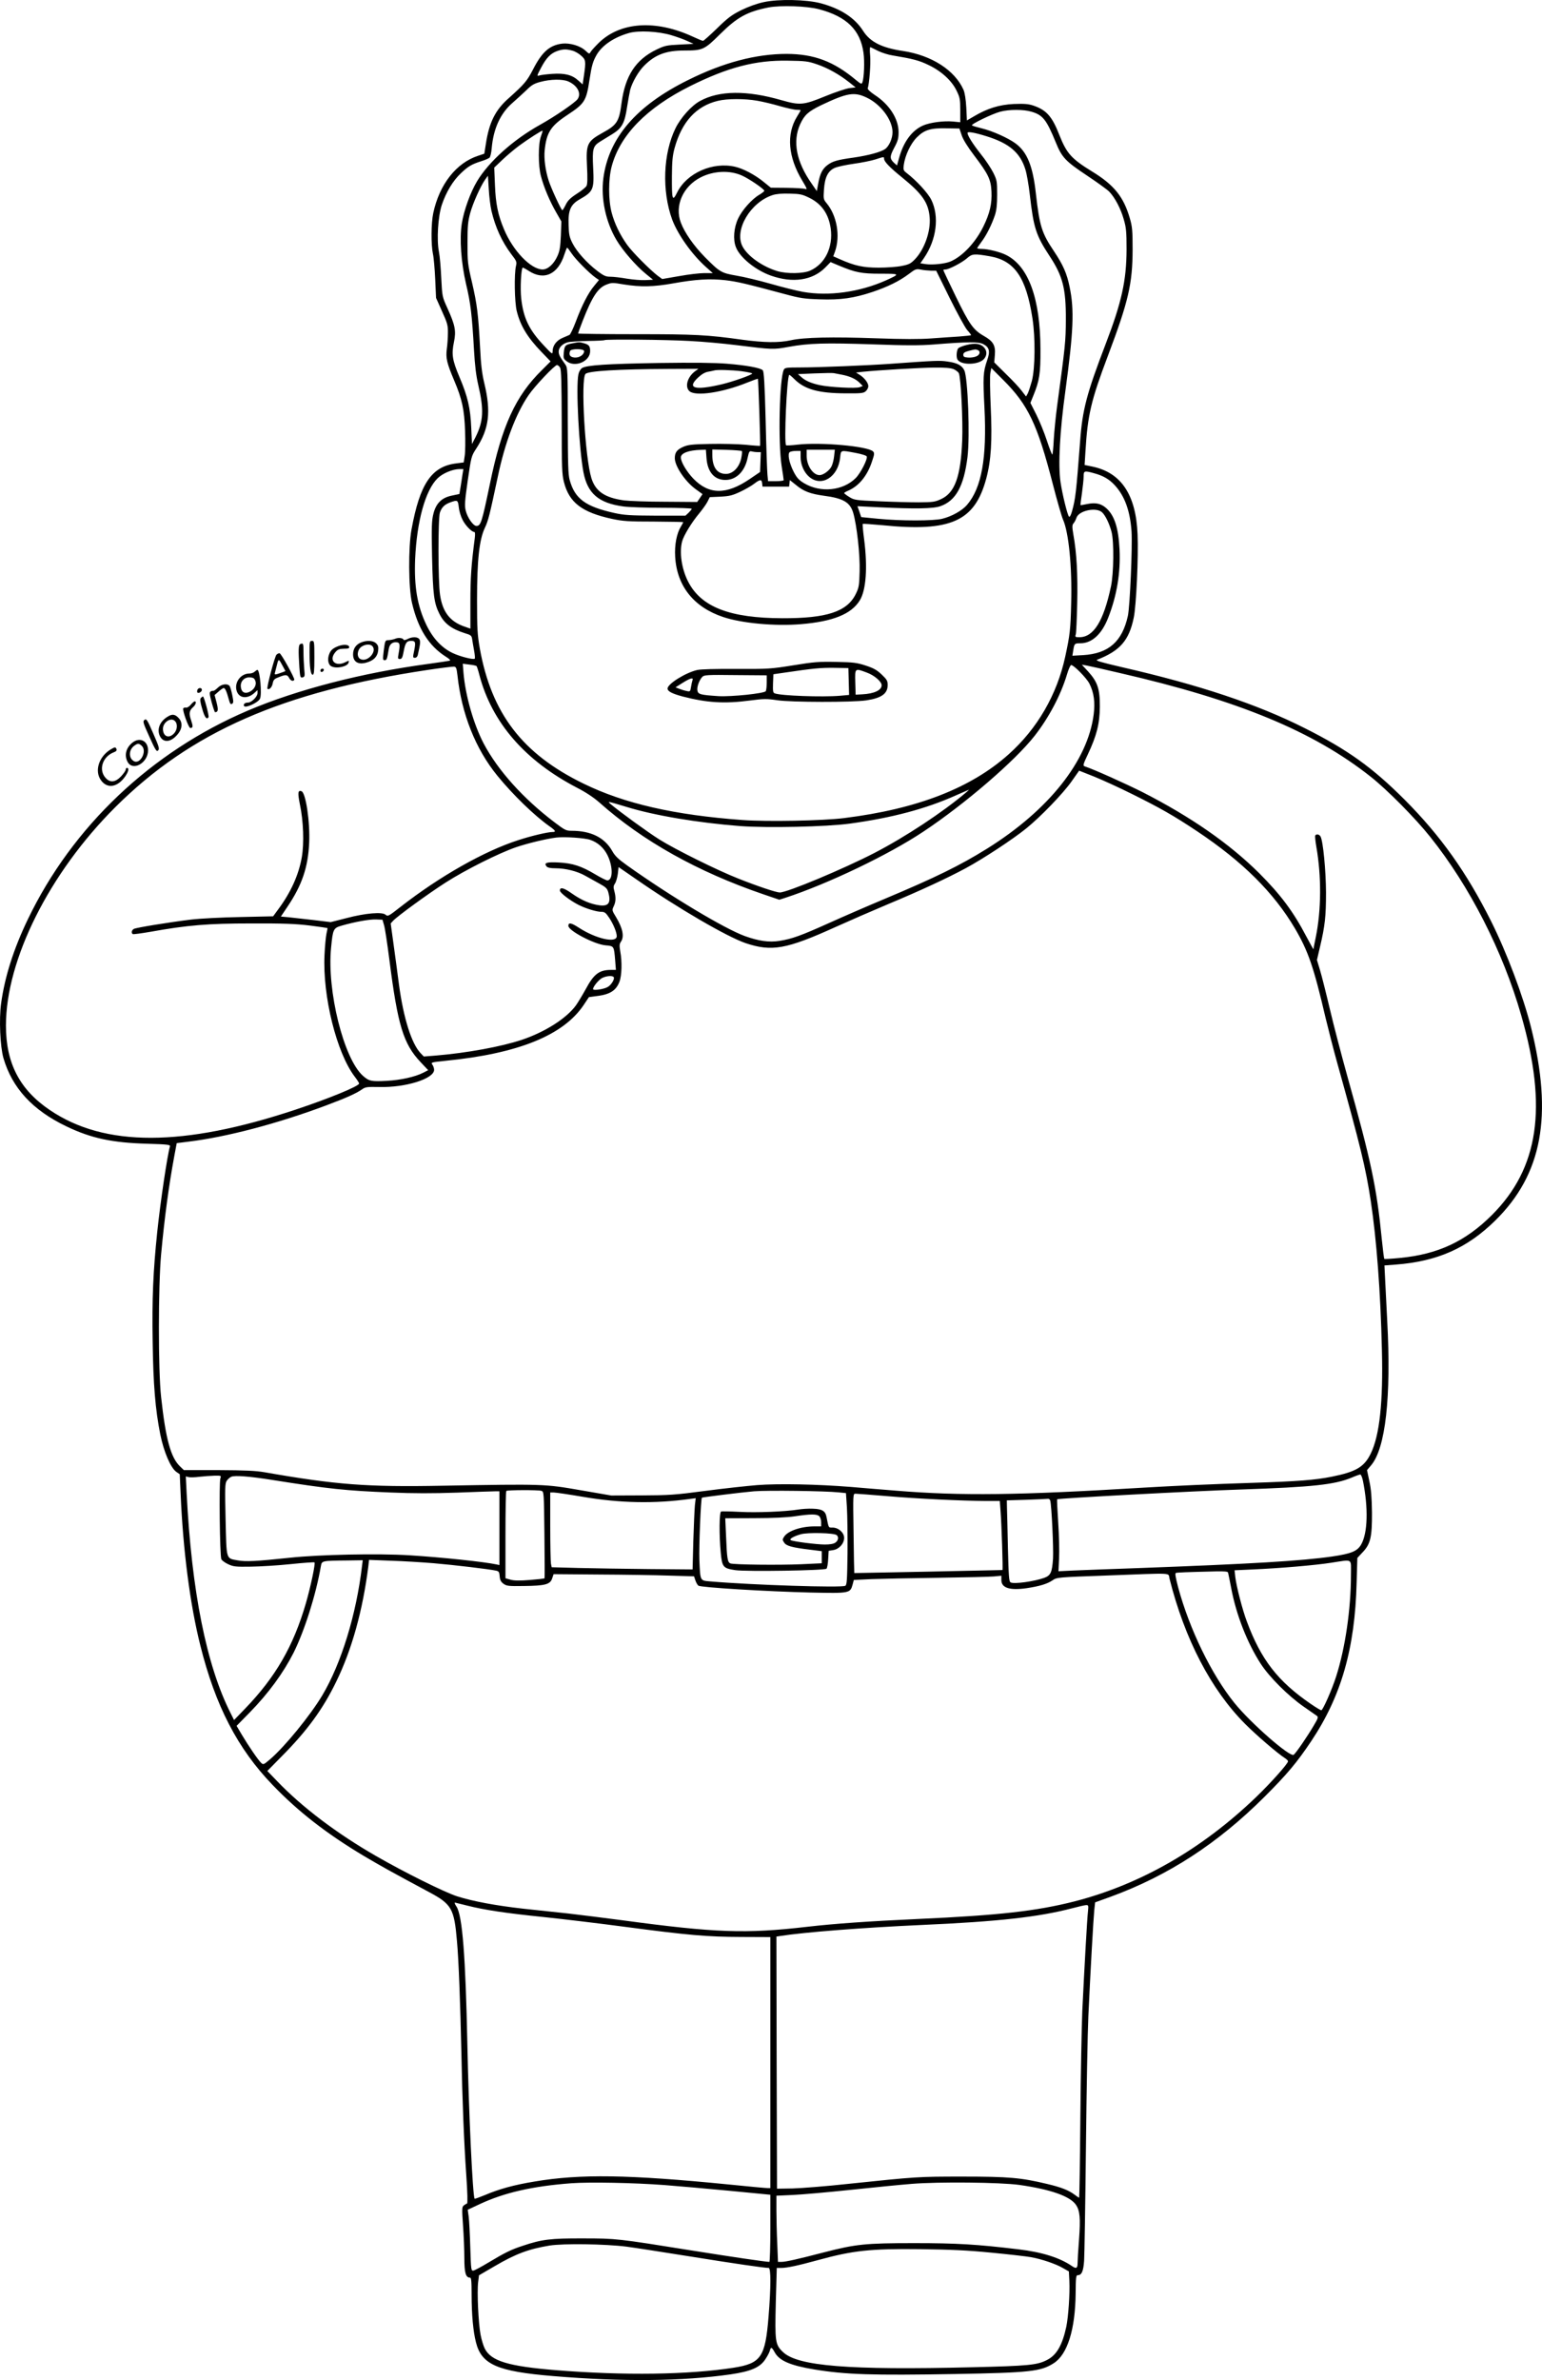 <?xml version="1.0" encoding="UTF-8"?>
<svg xmlns="http://www.w3.org/2000/svg" version="1.0" viewBox="0 0 1274.882 1967.41" preserveAspectRatio="xMidYMid meet">
  <g transform="translate(-73.087,1988.758) scale(0.1,-0.1)" fill="#000000" stroke="none">
    <path d="M7045 19870 c-57 -12 -125 -37 -185 -66 -80 -40 -111 -63 -201 -151 -58 -56 -110 -103 -116 -103 -6 0 -44 16 -85 35 -308 142 -601 122 -779 -54 -31 -31 -61 -64 -66 -74 -9 -17 -12 -16 -42 12 -42 40 -128 65 -192 58 -104 -13 -167 -68 -242 -215 -50 -96 -71 -120 -199 -235 -112 -98 -163 -201 -190 -378 l-13 -82 -51 -17 c-181 -59 -320 -236 -371 -473 -18 -85 -19 -260 -3 -337 7 -30 15 -125 19 -210 l7 -155 49 -110 c45 -99 50 -117 49 -180 0 -38 -4 -98 -9 -132 -10 -76 1 -119 61 -261 65 -153 84 -240 90 -417 3 -82 2 -175 -3 -205 l-8 -55 -62 -8 c-204 -25 -301 -168 -370 -547 -27 -147 -25 -484 4 -606 50 -214 139 -355 280 -445 28 -17 41 -30 32 -33 -8 -2 -86 -14 -174 -26 -551 -74 -1087 -213 -1494 -386 -800 -341 -1452 -959 -1820 -1726 -118 -245 -191 -476 -221 -695 -18 -130 -8 -355 19 -451 72 -248 241 -432 522 -566 204 -98 378 -135 667 -143 171 -5 192 -8 188 -22 -22 -75 -79 -458 -105 -706 -34 -325 -44 -555 -38 -908 5 -359 22 -560 63 -767 29 -143 85 -275 132 -309 l29 -20 7 -158 c20 -471 78 -919 163 -1257 124 -498 309 -855 598 -1154 211 -220 447 -403 755 -587 142 -84 221 -128 536 -297 189 -101 210 -136 233 -408 14 -150 28 -529 36 -905 8 -410 22 -756 41 -1030 10 -143 12 -231 6 -233 -5 -1 -17 -8 -26 -15 -16 -12 -17 -25 -7 -166 6 -84 11 -205 11 -270 0 -120 11 -161 46 -161 11 0 14 -25 14 -142 0 -163 13 -305 36 -393 46 -184 177 -241 639 -279 573 -48 1066 -43 1465 14 171 25 247 58 291 129 17 25 32 56 35 68 8 32 16 29 39 -13 38 -71 129 -110 327 -143 259 -43 483 -50 1163 -38 621 11 711 21 817 89 114 72 179 278 182 580 1 128 3 148 17 148 33 0 47 33 53 120 3 47 10 468 15 935 5 468 14 956 20 1085 17 372 42 809 49 878 l7 64 130 47 c477 175 885 441 1271 826 188 188 266 281 386 460 248 371 361 765 375 1307 l6 207 41 44 c68 70 81 127 80 332 -2 128 -7 192 -22 260 l-19 90 33 39 c120 140 168 565 134 1196 -5 96 -12 238 -16 316 l-7 141 93 7 c343 26 590 135 823 364 389 383 478 866 296 1597 -65 258 -200 617 -330 877 -202 403 -417 706 -714 1004 -267 267 -471 414 -830 594 -391 197 -869 356 -1506 502 -180 42 -224 55 -207 62 189 74 263 159 302 346 21 95 40 511 32 690 -13 328 -136 512 -375 561 l-63 13 7 111 c18 304 47 424 186 792 170 451 203 594 204 878 0 157 -3 190 -23 258 -51 177 -130 276 -312 387 -171 105 -210 149 -270 300 -61 157 -108 209 -219 246 -40 13 -75 15 -159 12 -120 -6 -217 -36 -327 -101 l-60 -35 -5 106 c-4 69 -12 121 -23 147 -72 162 -263 285 -499 321 -176 26 -272 74 -331 166 -69 109 -187 185 -352 229 -118 31 -348 36 -470 9z m458 -59 c227 -60 341 -171 367 -360 10 -71 5 -205 -9 -244 -6 -17 -12 -15 -52 18 -185 155 -346 216 -574 217 -253 0 -524 -71 -815 -216 -429 -212 -658 -479 -701 -814 -21 -167 20 -360 109 -509 50 -85 161 -213 241 -278 l61 -50 -63 -3 c-34 -2 -103 4 -153 12 -50 9 -112 16 -136 16 -38 0 -55 7 -110 49 -85 65 -168 157 -204 228 -25 49 -30 72 -32 150 -5 122 16 170 92 213 112 64 120 81 111 260 -8 159 -2 180 59 218 25 15 70 43 101 62 78 48 101 91 120 221 9 57 21 122 26 144 17 63 69 154 117 201 90 90 180 124 330 124 153 0 166 6 295 134 143 142 226 187 402 222 100 19 317 12 418 -15z m-1223 -214 c47 -14 108 -36 135 -49 l50 -23 -116 -6 c-107 -5 -123 -9 -190 -41 -172 -83 -259 -216 -289 -440 -20 -155 -38 -183 -155 -247 -130 -72 -140 -93 -131 -277 5 -96 4 -150 -4 -163 -5 -11 -42 -41 -80 -65 -54 -35 -75 -56 -92 -91 -12 -25 -25 -45 -28 -45 -9 0 -94 184 -113 245 -27 83 -40 184 -33 249 15 148 50 202 186 292 145 96 158 115 185 294 18 118 28 150 59 205 47 80 145 145 268 180 79 22 240 14 348 -18z m1712 -131 c31 -15 85 -32 120 -37 168 -28 218 -41 296 -79 106 -50 194 -131 233 -215 26 -53 29 -71 29 -159 l0 -99 -60 6 c-80 7 -190 -8 -248 -33 -92 -41 -161 -134 -198 -269 l-17 -61 -24 21 c-37 35 -37 53 1 125 30 56 36 77 36 129 0 110 -75 228 -196 307 -39 26 -62 48 -59 56 13 36 26 204 20 270 -4 41 -3 72 2 70 4 -2 34 -16 65 -32z m-2529 3 c21 -5 53 -24 72 -41 39 -34 41 -46 24 -163 l-11 -75 -37 33 c-51 46 -112 61 -214 54 -45 -3 -93 -9 -106 -13 -23 -7 -23 -5 13 63 43 82 79 119 132 138 47 17 77 18 127 4z m2022 -113 c89 -30 185 -84 266 -148 l54 -43 -52 -6 c-29 -4 -119 -34 -202 -68 -178 -73 -207 -75 -361 -31 -284 82 -513 80 -671 -7 -71 -38 -160 -138 -203 -225 -103 -210 -114 -518 -28 -755 46 -123 163 -289 280 -393 l56 -50 -70 0 c-38 0 -132 -11 -209 -25 l-139 -24 -36 26 c-64 49 -212 197 -255 258 -59 83 -103 174 -127 264 -28 105 -28 277 0 383 69 259 289 484 647 663 313 156 541 216 810 211 144 -2 168 -5 240 -30z m-2057 -141 c76 -33 112 -99 78 -147 -22 -30 -186 -143 -312 -213 -219 -122 -420 -302 -518 -464 -56 -93 -110 -243 -127 -351 -20 -129 -6 -321 35 -500 38 -160 49 -252 66 -550 7 -123 17 -207 35 -285 48 -205 43 -300 -23 -432 l-29 -56 -6 134 c-7 163 -29 259 -98 421 -59 140 -66 187 -45 288 19 92 10 139 -54 280 -43 95 -43 95 -51 250 -4 85 -12 182 -19 215 -20 100 -8 294 24 390 36 106 92 199 158 261 60 57 87 73 168 99 30 9 61 23 68 29 7 7 15 41 18 77 14 163 72 290 173 377 36 32 88 79 116 106 41 41 62 53 115 67 82 22 179 24 228 4z m2468 -134 c117 -55 214 -185 214 -286 0 -52 -28 -116 -62 -140 -37 -25 -136 -52 -259 -70 -137 -19 -174 -30 -217 -62 -41 -31 -61 -69 -76 -150 l-12 -65 -42 61 c-127 180 -160 349 -96 491 36 78 67 106 174 158 215 102 273 112 376 63z m-905 -26 c46 -8 131 -28 188 -45 57 -16 119 -30 137 -30 19 0 34 -2 34 -4 0 -3 -13 -26 -30 -53 -89 -145 -74 -333 44 -529 40 -67 43 -75 23 -68 -12 4 -81 8 -153 9 l-130 1 -62 50 c-70 57 -167 108 -233 123 -185 43 -399 -51 -479 -211 -40 -81 -45 -64 -44 132 1 125 5 170 22 233 60 218 179 348 358 391 78 19 222 19 325 1z m2268 -91 c94 -27 124 -66 201 -254 50 -124 81 -156 257 -273 87 -58 170 -118 185 -134 47 -49 95 -141 119 -226 21 -71 24 -104 24 -252 -1 -255 -40 -434 -171 -776 -159 -415 -194 -548 -213 -809 -33 -430 -38 -474 -67 -579 -10 -35 -19 -50 -25 -44 -13 13 -55 184 -70 285 -21 141 -6 422 40 753 67 493 75 672 35 861 -22 110 -54 182 -128 293 -103 153 -120 208 -151 480 -25 227 -72 342 -168 413 -61 45 -191 103 -277 124 -41 10 -79 21 -83 25 -12 9 168 96 233 113 74 20 194 20 259 0z m-577 -195 c12 -36 48 -94 104 -168 116 -153 137 -196 142 -296 5 -100 -13 -180 -67 -290 -66 -134 -174 -248 -274 -290 -45 -18 -146 -29 -201 -21 l-46 7 31 45 c103 151 127 342 60 479 -28 57 -123 160 -205 223 -26 20 -28 26 -23 66 11 80 57 177 108 228 62 62 113 78 248 75 l104 -2 19 -56z m-3479 -9 c-23 -62 -23 -243 0 -328 25 -95 73 -207 124 -296 l45 -79 -4 -116 c-4 -92 -9 -127 -28 -169 -29 -66 -79 -112 -123 -112 -96 0 -245 154 -319 332 -50 118 -69 211 -75 366 l-6 144 68 65 c38 36 101 89 139 117 76 56 188 127 192 123 2 -2 -4 -23 -13 -47z m3682 2 c190 -59 281 -136 324 -277 11 -35 27 -127 36 -206 31 -274 51 -337 163 -507 110 -167 136 -269 135 -527 -1 -180 -4 -211 -73 -720 -11 -82 -23 -205 -27 -272 -3 -68 -9 -123 -12 -123 -4 0 -24 52 -45 116 -21 64 -60 160 -87 214 l-49 97 25 62 c50 122 59 182 58 381 -1 418 -98 686 -282 779 -48 25 -151 51 -203 51 -21 0 -38 3 -38 6 0 3 16 26 35 52 40 52 84 139 112 222 13 41 18 85 18 170 0 110 -2 119 -32 180 -18 36 -64 106 -104 155 -67 85 -109 152 -109 174 0 13 59 3 155 -27z m-845 -186 c0 -24 47 -73 150 -156 166 -135 217 -208 227 -329 10 -115 -43 -265 -122 -347 -35 -36 -49 -43 -110 -55 -38 -8 -124 -14 -190 -14 -127 0 -197 15 -321 70 l-54 24 14 38 c46 130 16 300 -70 402 -25 30 -26 36 -21 110 7 103 33 156 90 181 23 10 94 25 158 34 65 9 143 25 175 35 74 24 74 24 74 7z m-1174 -140 c62 -28 184 -112 184 -126 0 -4 -20 -20 -44 -34 -59 -35 -139 -124 -172 -194 -36 -75 -44 -174 -19 -237 32 -85 162 -191 290 -236 181 -64 344 -39 449 67 l44 45 69 -29 c136 -57 186 -67 344 -67 163 0 164 -1 45 -55 -217 -97 -473 -133 -687 -95 -46 8 -164 37 -261 65 -98 28 -227 59 -288 69 -127 22 -138 29 -263 155 -90 92 -166 200 -197 283 -53 139 17 299 163 374 107 55 242 61 343 15z m-2072 -291 c32 -136 86 -254 163 -357 45 -58 48 -66 40 -98 -16 -67 -12 -300 6 -373 30 -122 89 -219 205 -339 l75 -78 -70 -70 c-220 -215 -333 -462 -432 -944 -66 -316 -75 -346 -111 -346 -27 0 -75 69 -89 128 -10 40 -7 78 17 247 29 197 29 201 70 264 107 164 124 304 67 541 -19 79 -28 152 -35 295 -15 277 -24 352 -66 535 -37 156 -38 174 -38 330 0 138 4 178 22 245 23 84 86 224 124 278 l23 32 7 -110 c3 -60 13 -141 22 -180z m2629 107 c101 -50 159 -133 176 -253 21 -154 -46 -293 -169 -348 -57 -26 -191 -28 -271 -5 -126 38 -248 125 -290 206 -69 135 67 364 250 423 31 10 78 14 142 12 85 -2 103 -6 162 -35z m-1965 -461 c33 -49 143 -160 196 -198 l29 -20 -40 -49 c-49 -58 -102 -162 -153 -299 -21 -55 -44 -103 -51 -106 -8 -4 -34 -15 -58 -25 -49 -21 -81 -63 -81 -109 -1 -29 -3 -28 -73 47 -123 130 -169 227 -187 390 -9 81 -1 240 12 253 2 2 25 -10 51 -27 126 -82 242 -28 294 136 10 31 20 56 23 56 3 0 20 -22 38 -49z m3457 -22 c205 -36 300 -175 352 -514 25 -161 22 -414 -5 -517 -12 -43 -27 -89 -34 -103 l-14 -25 -36 47 c-20 27 -79 90 -132 141 l-95 94 5 61 c7 79 -14 114 -90 157 -88 50 -120 95 -233 327 -57 117 -103 215 -103 218 0 3 8 5 18 5 28 0 134 55 177 92 43 38 58 40 190 17z m-487 -119 l43 0 111 -225 c61 -123 126 -242 144 -264 19 -21 34 -41 34 -44 0 -2 -44 -7 -97 -11 -54 -3 -159 -11 -233 -16 -94 -7 -232 -7 -454 1 -366 13 -598 8 -706 -16 -99 -22 -222 -20 -400 4 -293 41 -393 46 -883 46 -262 0 -477 3 -477 6 0 3 18 51 39 106 77 197 126 272 196 298 43 17 51 17 145 1 138 -22 243 -20 406 9 183 33 305 41 434 26 99 -12 163 -27 495 -116 123 -33 158 -38 285 -42 171 -6 281 10 437 62 124 42 220 89 297 147 55 42 62 44 100 37 23 -5 60 -8 84 -9z m-1998 -581 c107 -5 281 -21 385 -34 306 -38 308 -38 435 -15 169 31 303 34 699 21 273 -10 390 -10 501 -1 287 23 371 23 410 3 51 -26 59 -59 32 -135 -33 -96 -35 -138 -22 -390 21 -415 -23 -663 -144 -804 -40 -47 -127 -96 -206 -115 -72 -18 -341 -18 -527 0 l-142 14 -15 45 -16 45 183 -9 c288 -14 443 -12 502 9 128 44 195 165 225 407 21 173 3 651 -26 715 -19 42 -59 63 -140 74 -66 10 -96 8 -474 -19 -179 -13 -594 -30 -747 -30 -106 0 -123 -2 -131 -17 -37 -70 -49 -599 -19 -797 10 -60 17 -113 17 -118 0 -4 -29 -8 -64 -8 l-65 0 -5 53 c-3 28 -10 232 -15 452 -8 303 -14 402 -24 412 -20 20 -136 41 -297 54 -99 8 -277 10 -560 6 -430 -7 -599 -18 -637 -42 -13 -9 -26 -31 -30 -52 -22 -103 5 -617 42 -811 34 -174 125 -253 329 -281 43 -6 187 -11 322 -11 134 0 244 -4 244 -8 0 -5 -12 -19 -26 -33 l-26 -24 -246 0 c-214 1 -260 4 -342 22 -238 53 -326 117 -369 272 -13 47 -15 128 -16 491 0 419 -1 437 -20 464 -47 66 -55 82 -55 108 0 32 32 65 75 76 16 5 91 9 165 11 74 1 137 4 139 7 9 8 511 4 701 -7z m-1068 -221 c9 -18 12 -126 13 -448 0 -376 2 -433 18 -496 43 -171 149 -252 399 -306 90 -19 134 -22 345 -22 134 -1 243 -3 243 -5 0 -2 -9 -18 -19 -35 -36 -58 -54 -153 -48 -251 14 -242 154 -417 397 -498 155 -52 430 -77 644 -59 264 22 415 83 485 196 53 85 66 275 36 507 -9 67 -14 123 -11 126 2 2 75 -3 162 -11 567 -57 764 32 859 386 40 149 50 311 37 591 -6 133 -8 260 -3 282 l8 40 100 -100 c204 -204 281 -365 408 -858 35 -136 73 -268 84 -293 48 -107 76 -391 68 -692 -5 -216 -10 -262 -49 -442 -68 -315 -231 -596 -468 -808 -313 -280 -757 -452 -1360 -527 -174 -22 -637 -31 -841 -16 -562 41 -977 136 -1314 301 -505 246 -760 579 -857 1116 -20 114 -23 161 -23 404 0 329 18 496 65 595 28 60 38 100 106 419 59 283 149 522 255 677 50 74 216 249 235 249 7 0 19 -10 26 -22z m3253 -12 c18 -8 38 -23 43 -33 17 -31 35 -397 28 -557 -12 -298 -61 -432 -174 -484 -52 -24 -68 -26 -187 -27 -71 0 -220 4 -330 9 -191 8 -202 10 -242 35 -23 14 -42 29 -43 32 0 4 14 12 30 19 91 38 162 124 201 245 20 58 20 68 8 81 -43 43 -433 78 -624 56 -49 -6 -92 -8 -95 -5 -18 17 6 563 26 582 2 2 22 -15 44 -37 84 -83 198 -115 421 -116 131 -1 149 1 168 18 12 11 21 29 21 41 0 28 -34 71 -73 95 l-29 18 53 6 c136 14 467 33 587 35 95 1 142 -3 167 -13z m-2137 -17 c-64 -47 -87 -129 -47 -165 50 -45 273 -12 478 71 47 19 87 33 88 31 4 -4 22 -550 18 -554 -1 -1 -55 2 -119 9 -65 6 -197 9 -294 7 -153 -3 -183 -7 -224 -25 -51 -23 -68 -46 -68 -93 0 -65 84 -191 171 -255 l58 -42 -22 -33 -22 -32 -265 2 c-146 0 -298 6 -339 11 -160 22 -237 75 -271 185 -52 169 -89 812 -49 860 21 25 266 40 694 42 l240 1 -27 -20z m384 0 c48 -7 88 -15 88 -19 0 -11 -161 -68 -255 -90 -222 -52 -289 -32 -191 58 29 27 57 43 83 47 21 4 43 8 48 10 23 8 144 4 227 -6z m830 -29 c67 -13 114 -35 145 -66 l27 -27 -25 -10 c-32 -12 -245 -1 -331 17 -73 16 -121 37 -156 70 l-24 21 139 6 c76 3 147 4 158 2 11 -2 41 -8 67 -13z m-1120 -689 c8 -115 65 -181 156 -181 90 0 161 70 184 183 11 51 15 58 33 53 11 -3 33 -6 48 -6 l28 0 -3 -82 -3 -82 -85 -58 c-194 -132 -337 -131 -467 3 -56 59 -103 138 -103 175 0 36 65 60 166 63 l41 1 5 -69z m292 58 c4 -3 1 -30 -5 -60 -16 -75 -69 -129 -126 -129 -74 0 -113 55 -113 159 l0 43 119 -3 c66 -2 122 -7 125 -10z m763 -43 c-3 -30 -13 -68 -22 -85 -17 -34 -68 -71 -98 -71 -54 0 -107 78 -107 160 l0 50 116 0 117 0 -6 -54z m-277 -8 c0 -62 29 -127 72 -163 102 -86 239 0 255 161 7 63 1 61 126 38 53 -10 91 -22 94 -30 8 -22 -51 -138 -92 -179 -106 -105 -290 -123 -426 -42 -43 26 -60 44 -86 94 -38 74 -53 151 -32 164 8 5 31 9 52 9 l37 0 0 -52z m-2795 -140 c-3 -24 -11 -70 -16 -104 l-10 -60 -61 -13 c-85 -17 -132 -63 -154 -151 -14 -56 -16 -106 -11 -355 7 -311 16 -384 61 -472 40 -80 99 -124 208 -159 54 -16 58 -20 63 -53 3 -20 10 -62 16 -94 6 -33 8 -61 5 -64 -10 -11 -121 17 -182 46 -91 43 -164 121 -218 233 -75 157 -102 316 -93 543 14 314 85 571 186 669 42 41 123 75 179 76 l34 0 -7 -42z m5220 8 c75 -20 126 -49 172 -99 83 -90 127 -212 139 -382 8 -128 -13 -616 -30 -698 -47 -213 -159 -312 -370 -325 l-89 -5 7 43 c9 58 11 60 59 60 96 0 177 75 230 211 72 183 103 373 94 563 -9 181 -42 283 -111 344 -44 38 -88 47 -157 33 -28 -6 -53 -10 -55 -9 -1 2 4 46 12 98 7 52 14 114 14 138 0 48 5 50 85 28z m-2743 -83 l3 -28 110 0 110 0 3 27 3 27 54 -43 c60 -50 117 -71 225 -86 162 -21 219 -54 245 -142 30 -103 57 -346 53 -483 -3 -121 -6 -135 -33 -190 -72 -144 -240 -199 -605 -198 -436 1 -674 93 -781 305 -53 104 -73 243 -48 332 14 49 78 155 141 230 27 33 58 76 68 96 l19 38 88 4 c75 4 99 10 163 40 41 19 93 49 115 66 50 38 63 39 67 5z m-2508 -199 c3 -30 17 -77 31 -103 23 -47 76 -101 97 -101 7 0 8 -18 4 -52 -29 -222 -36 -328 -36 -525 l0 -222 -46 16 c-122 41 -184 121 -205 263 -17 110 -17 635 -1 681 16 45 39 67 89 85 57 20 60 18 67 -42z m5318 -41 c28 -25 62 -97 79 -163 21 -82 18 -342 -5 -450 -61 -287 -143 -419 -260 -420 -35 0 -38 2 -31 23 4 12 9 129 12 259 5 238 -4 412 -32 568 -11 63 -10 78 1 91 8 8 19 29 25 47 20 59 162 89 211 45z m-5171 -1272 c3 -3 14 -36 23 -72 103 -394 377 -710 811 -935 70 -36 136 -80 180 -119 359 -320 814 -574 1354 -759 l135 -46 50 16 c351 115 853 355 1141 547 346 230 759 586 920 792 118 151 215 335 266 503 13 45 29 82 36 82 22 0 128 -108 151 -154 37 -73 48 -153 35 -255 -49 -384 -372 -791 -882 -1109 -225 -140 -425 -238 -851 -417 -136 -57 -341 -146 -456 -198 -231 -104 -306 -131 -408 -147 -87 -14 -174 -1 -288 40 -169 62 -611 327 -970 582 -77 55 -103 80 -126 122 -63 110 -175 166 -335 166 -45 0 -56 5 -140 69 -258 195 -469 429 -587 652 -83 159 -151 395 -167 584 l-6 76 54 -7 c30 -3 57 -9 60 -13z m5323 -58 c975 -224 1595 -481 2068 -855 137 -108 370 -343 494 -499 326 -408 600 -944 752 -1475 219 -762 145 -1263 -242 -1650 -218 -218 -447 -325 -760 -355 -69 -7 -128 -10 -130 -8 -3 3 -12 76 -21 164 -42 427 -88 644 -283 1340 -49 176 -115 428 -146 560 -31 132 -68 278 -82 324 l-25 83 25 107 c42 177 50 257 50 451 -1 181 -24 423 -45 462 -10 19 -34 24 -44 9 -3 -5 1 -47 9 -93 43 -246 41 -522 -4 -745 -11 -53 -20 -98 -20 -102 0 -3 -26 44 -58 104 -108 207 -214 348 -391 525 -247 245 -564 465 -965 670 -140 70 -399 187 -478 213 -15 5 -12 17 27 99 73 155 98 253 99 393 1 148 -19 206 -97 292 l-52 56 40 -7 c22 -4 148 -32 279 -63z m-5481 -18 c34 -318 149 -608 330 -830 130 -159 306 -330 434 -420 47 -33 53 -45 23 -45 -40 0 -176 -32 -283 -67 -284 -91 -653 -301 -976 -553 -98 -77 -104 -80 -122 -64 -28 25 -164 14 -324 -28 l-130 -33 -140 17 c-77 9 -170 19 -206 23 l-66 6 55 82 c120 178 170 326 179 527 8 175 -28 413 -63 427 -30 11 -33 -12 -14 -107 30 -141 36 -323 16 -439 -26 -147 -91 -291 -196 -432 l-41 -56 -272 -6 c-153 -3 -331 -12 -407 -21 -186 -23 -451 -66 -472 -77 -19 -10 -24 -34 -9 -43 4 -3 70 6 146 19 306 55 475 69 835 69 266 1 365 -3 480 -17 79 -10 146 -20 148 -21 1 -2 -2 -23 -8 -47 -5 -24 -13 -102 -16 -174 -17 -343 100 -811 250 -1008 20 -26 36 -51 36 -56 0 -22 -248 -124 -528 -217 -928 -308 -1575 -309 -2027 -4 -251 169 -365 388 -365 700 0 545 358 1260 904 1805 624 622 1382 955 2586 1135 107 16 204 28 215 27 17 -2 21 -12 28 -72z m5577 -981 c232 -115 345 -179 540 -309 377 -252 631 -505 807 -802 110 -188 155 -318 253 -738 24 -99 67 -268 97 -375 192 -688 235 -864 277 -1140 48 -318 81 -753 92 -1230 11 -433 -19 -708 -92 -858 -54 -111 -122 -151 -321 -191 -139 -28 -282 -39 -653 -51 -341 -11 -636 -24 -905 -40 -1036 -63 -1506 -69 -2045 -25 -107 9 -276 22 -375 31 -275 22 -597 29 -775 15 -85 -7 -279 -28 -430 -48 -250 -33 -297 -36 -525 -37 l-250 -1 -255 44 c-294 51 -301 52 -1140 37 -625 -12 -881 8 -1470 111 -74 13 -160 17 -382 18 l-287 0 -31 30 c-77 73 -119 224 -157 573 -25 224 -24 919 0 1182 28 301 63 563 108 806 l21 112 96 12 c314 38 733 148 1132 297 179 67 252 100 305 136 26 19 41 21 140 19 219 -6 455 68 455 142 0 12 -6 31 -14 42 -14 20 -12 20 112 33 596 59 970 210 1138 460 l44 66 81 11 c97 14 144 46 171 115 20 51 23 168 7 252 -8 48 -7 61 5 79 30 42 16 111 -39 203 -35 57 -35 59 -20 91 18 37 19 74 5 126 -9 31 -8 42 6 63 9 14 19 50 23 80 l6 55 145 -100 c342 -238 751 -476 906 -529 216 -72 336 -51 744 134 113 51 304 134 425 185 278 116 499 219 651 301 141 76 388 238 499 328 121 98 302 286 374 387 l64 91 126 -50 c69 -28 209 -92 311 -143z m-1375 10 c-192 -162 -499 -365 -756 -498 -256 -132 -719 -326 -781 -326 -29 0 -182 51 -343 115 -171 67 -520 240 -654 324 -98 62 -321 224 -401 291 -30 26 -31 26 132 -23 231 -71 589 -131 938 -158 227 -17 712 -6 905 20 352 48 633 123 882 235 54 24 100 44 103 45 3 0 -8 -11 -25 -25z m-3104 -389 c64 -22 113 -67 143 -128 46 -94 45 -207 -2 -207 -9 0 -55 23 -100 50 -114 68 -186 92 -303 98 -100 5 -124 -3 -99 -33 9 -10 32 -15 74 -15 83 0 179 -24 246 -62 30 -17 83 -46 117 -65 53 -29 64 -40 73 -71 24 -87 3 -118 -73 -108 -74 10 -147 41 -227 97 -69 49 -100 56 -100 25 0 -19 86 -84 155 -119 62 -31 149 -57 189 -57 26 0 36 -8 64 -50 35 -53 62 -120 62 -151 0 -61 -173 -22 -315 71 -62 40 -85 44 -85 14 0 -40 215 -153 308 -161 70 -6 69 -5 79 -125 l6 -78 -39 0 c-99 0 -143 -33 -211 -160 -26 -47 -62 -107 -81 -134 -78 -107 -256 -220 -447 -284 -171 -57 -457 -109 -710 -130 l-100 -8 -28 29 c-74 79 -140 289 -177 562 -11 88 -32 239 -45 335 l-24 174 20 22 c36 39 292 225 434 316 166 106 440 243 582 292 94 32 251 70 333 80 69 8 235 -3 281 -19z m-1705 -705 c8 -25 27 -153 44 -285 69 -543 116 -696 256 -845 l65 -69 -41 -21 c-66 -34 -187 -61 -301 -67 -128 -7 -148 -3 -199 43 -158 143 -297 703 -262 1056 15 156 19 164 88 184 108 31 229 53 283 51 l54 -2 13 -45z m1899 -430 c10 -16 -23 -69 -53 -83 -32 -17 -110 -28 -117 -18 -8 14 47 83 78 96 38 17 83 19 92 5z m6194 -4162 c46 -227 40 -434 -15 -529 -32 -55 -83 -75 -239 -98 -259 -37 -662 -61 -1605 -96 -228 -8 -470 -17 -536 -20 l-122 -6 5 105 c3 58 0 191 -7 296 -7 105 -11 193 -9 194 9 8 1126 68 1524 81 589 20 772 40 911 98 32 14 64 25 71 26 6 0 16 -22 22 -51z m-9446 20 c-12 -35 -5 -645 8 -670 6 -11 32 -30 57 -41 42 -20 63 -22 187 -20 77 1 226 10 330 21 105 11 193 17 196 14 9 -9 -32 -202 -71 -337 -103 -355 -251 -611 -504 -873 l-90 -93 -29 58 c-199 393 -322 1007 -363 1817 l-7 139 24 -6 c13 -3 53 -2 89 3 36 4 91 8 123 9 56 1 58 0 50 -21z m427 -14 c467 -74 608 -89 980 -104 189 -8 347 -8 550 -1 157 6 300 11 318 11 l32 0 0 -305 0 -305 -22 5 c-102 22 -460 60 -723 76 -257 16 -743 6 -985 -20 -283 -30 -368 -34 -434 -22 -98 18 -92 -1 -100 337 -6 263 -5 298 9 320 9 14 26 29 38 34 29 13 148 4 337 -26z m2226 -90 c22 -6 22 -8 26 -362 2 -197 3 -359 1 -361 -2 -3 -56 -9 -121 -14 -84 -7 -129 -6 -159 2 l-43 12 0 358 c0 197 3 361 7 364 8 8 259 9 289 1z m2459 -13 l60 -6 8 -120 c4 -66 6 -236 5 -378 -3 -216 -5 -259 -18 -268 -26 -18 -766 6 -1117 36 -86 8 -82 0 -90 180 -4 104 12 503 21 512 4 4 326 44 431 53 111 9 589 3 700 -9z m-2113 -37 c304 -52 591 -58 885 -17 l46 6 -7 -59 c-3 -32 -9 -165 -13 -295 l-6 -235 -361 3 c-199 2 -461 6 -582 9 l-222 6 -6 30 c-3 17 -6 156 -6 309 l0 279 30 0 c16 0 125 -16 242 -36z m2513 6 c254 -22 623 -39 816 -40 l116 0 6 -82 c9 -112 21 -488 16 -489 -10 -1 -1224 -26 -1225 -25 -1 0 -4 148 -6 329 -5 327 -5 327 16 327 12 0 129 -9 261 -20z m1349 -37 c11 -39 28 -394 23 -479 -8 -115 -19 -139 -71 -159 -83 -30 -252 -54 -280 -38 -13 7 -16 49 -22 288 -3 154 -7 305 -8 335 l-1 55 165 5 c91 3 170 7 177 8 6 1 14 -6 17 -15z m-5690 -540 c-47 -401 -172 -807 -328 -1069 -99 -166 -311 -426 -433 -530 -52 -44 -55 -46 -73 -29 -24 22 -104 139 -160 233 l-43 73 110 112 c155 159 276 325 361 492 91 183 185 479 226 717 8 44 8 44 213 46 l133 2 -6 -47z m596 22 c164 -14 451 -48 512 -61 23 -5 27 -11 30 -46 2 -31 10 -46 31 -62 26 -19 41 -21 170 -19 175 2 217 13 233 63 l12 35 373 -3 c206 -1 467 -5 581 -9 l207 -6 11 -33 c6 -18 17 -38 25 -44 18 -15 560 -48 927 -57 325 -7 328 -6 348 66 l10 38 148 7 c81 3 327 8 547 11 220 3 428 8 463 11 l62 6 0 -36 c0 -65 69 -87 209 -67 106 16 170 35 214 65 36 25 39 25 454 40 561 21 500 25 513 -26 126 -501 343 -918 626 -1202 93 -93 265 -241 327 -281 15 -9 27 -22 27 -27 0 -19 -140 -176 -261 -293 -449 -432 -957 -724 -1504 -865 -315 -80 -623 -115 -1285 -145 -417 -19 -699 -39 -925 -65 -510 -59 -759 -50 -1530 54 -143 19 -344 44 -447 56 -104 11 -272 29 -375 40 -221 25 -411 60 -543 102 -101 32 -438 199 -670 333 -324 186 -612 404 -817 618 l-82 85 117 119 c210 211 342 391 452 618 130 265 220 591 266 954 l6 54 182 -7 c99 -3 260 -13 356 -21z m7580 -97 c0 -283 -47 -603 -122 -838 -33 -105 -110 -280 -123 -280 -6 0 -46 24 -88 53 -272 187 -411 366 -528 682 -36 95 -86 289 -95 366 l-6 56 153 7 c225 10 507 34 644 55 186 28 165 41 165 -101z m-1016 20 c2 -7 14 -65 26 -128 42 -223 133 -454 245 -627 71 -109 226 -264 354 -353 51 -36 100 -70 109 -76 14 -10 11 -20 -28 -85 -50 -85 -143 -221 -163 -237 -29 -24 -355 261 -490 428 -191 237 -372 610 -466 958 -21 82 -27 114 -18 117 11 4 84 7 335 13 67 1 94 -1 96 -10z m-6294 -2752 c146 -37 318 -63 640 -96 162 -17 462 -53 665 -80 528 -70 682 -83 962 -84 l243 -1 0 -1037 0 -1038 -24 0 c-13 0 -158 13 -322 30 -829 82 -1226 88 -1604 24 -171 -28 -293 -62 -408 -111 -46 -19 -85 -33 -87 -31 -16 16 -49 722 -60 1273 -15 732 -41 1067 -90 1142 -14 21 -18 33 -12 33 1 0 45 -11 97 -24z m5136 -48 c-7 -57 -30 -470 -47 -823 -5 -121 -13 -518 -16 -882 -3 -365 -8 -663 -10 -663 -2 0 -19 11 -37 25 -49 37 -112 62 -227 89 -217 52 -316 61 -699 61 -371 0 -380 -1 -945 -60 -182 -20 -389 -36 -460 -38 l-130 -2 -3 1042 -2 1042 32 5 c197 31 682 69 1168 91 637 28 969 66 1245 138 50 13 100 25 113 26 22 1 23 -1 18 -51z m-3502 -2263 c105 -8 345 -29 534 -47 l342 -33 0 -277 c0 -153 -4 -278 -8 -278 -31 0 -308 41 -647 95 -607 97 -618 99 -895 99 -266 1 -340 -8 -497 -61 -96 -31 -148 -57 -283 -138 -58 -35 -114 -65 -125 -67 -19 -3 -20 4 -26 193 -3 107 -9 221 -13 252 l-8 58 94 44 c205 97 442 151 763 175 150 11 518 4 769 -15z m2936 1 c258 -37 418 -93 467 -165 32 -48 38 -108 25 -286 -7 -88 -12 -177 -12 -197 0 -41 -12 -47 -46 -23 -100 69 -247 116 -444 139 -343 41 -505 51 -860 51 -405 0 -483 -8 -750 -77 -219 -57 -310 -77 -346 -78 l-31 0 -6 152 c-4 83 -7 206 -7 273 l0 122 133 6 c72 3 287 22 477 42 190 20 419 43 510 50 222 18 731 13 890 -9z m-3250 -510 c69 -9 305 -46 525 -81 367 -59 614 -95 651 -95 19 0 19 -157 -1 -403 -27 -335 -62 -386 -289 -422 -374 -58 -902 -66 -1471 -20 -391 32 -534 75 -586 178 -11 21 -27 73 -35 115 -18 93 -30 355 -20 434 l7 57 127 74 c177 104 283 143 457 172 115 18 460 13 635 -9z m3019 -50 c146 -14 292 -31 325 -37 89 -16 204 -55 263 -89 l51 -29 4 -78 c5 -107 -8 -294 -25 -378 -33 -153 -80 -236 -160 -276 -81 -42 -153 -49 -617 -60 -1024 -25 -1445 9 -1566 126 -64 61 -67 84 -59 412 l8 283 38 0 c48 0 140 20 304 65 288 79 433 95 845 90 251 -3 385 -9 589 -29z M5461 17049 c-57 -11 -63 -18 -69 -77 -4 -44 -2 -51 23 -70 70 -56 195 -2 195 83 0 41 -10 54 -51 65 -38 11 -37 11 -98 -1z m99 -64 c0 -30 -39 -56 -78 -53 -37 3 -51 21 -38 54 8 21 116 20 116 -1z M8723 17036 c-29 -7 -59 -19 -68 -26 -15 -13 -21 -76 -7 -96 32 -48 177 -43 219 7 25 30 25 65 1 93 -28 33 -74 40 -145 22z m91 -42 c26 -10 19 -41 -13 -53 -16 -7 -46 -11 -67 -9 -31 2 -39 7 -39 23 0 15 11 23 45 32 56 14 55 14 74 7z M7290 14388 c-187 -30 -206 -31 -470 -30 -172 1 -294 -2 -325 -9 -96 -22 -245 -115 -245 -153 0 -23 36 -42 125 -66 202 -52 345 -61 557 -33 115 15 138 15 226 2 119 -17 618 -18 735 -1 126 19 176 55 177 126 0 35 -6 46 -49 87 -40 38 -66 53 -133 75 -74 24 -101 27 -243 30 -141 3 -184 0 -355 -28z m458 -134 l3 -111 -77 -7 c-146 -12 -487 0 -538 20 -14 5 -16 18 -14 82 l3 76 90 13 c244 36 299 41 410 40 l120 -2 3 -111z m149 74 c63 -23 123 -75 123 -105 0 -41 -62 -70 -160 -75 l-55 -3 -3 103 c-3 118 -4 117 95 80z m-827 -83 c0 -33 -4 -65 -8 -71 -13 -19 -285 -47 -391 -41 -150 10 -168 15 -174 46 -6 28 14 85 40 113 15 16 38 18 274 15 l259 -2 0 -60z m-614 19 c-3 -9 -9 -34 -12 -55 -6 -39 -8 -40 -38 -33 -17 3 -44 12 -60 18 l-30 12 59 37 c64 40 91 47 81 21z M7330 7409 c-106 -17 -346 -27 -485 -19 -77 4 -146 5 -152 3 -16 -6 -17 -198 -3 -342 11 -118 20 -128 121 -143 93 -13 738 -3 753 12 6 6 12 41 14 79 l4 69 38 6 c49 8 90 54 90 101 0 43 -47 85 -95 85 -36 0 -32 -6 -51 89 -9 48 -37 65 -112 67 -37 2 -92 -2 -122 -7z m174 -55 c9 -8 16 -31 16 -50 l0 -34 -55 0 c-110 0 -220 -37 -251 -85 -15 -23 -15 -27 0 -49 18 -28 66 -41 216 -59 l95 -12 0 -50 0 -50 -170 -8 c-183 -8 -560 -4 -586 7 -23 10 -28 42 -35 220 l-7 153 239 1 c153 0 273 6 334 15 133 20 185 20 204 1z m144 -156 c19 -16 14 -45 -10 -62 -15 -11 -45 -16 -88 -16 -68 0 -264 25 -281 36 -16 9 23 32 83 49 59 16 273 11 296 -7z M4000 14608 c-14 -6 -38 -11 -55 -12 -30 -1 -30 -1 -41 -83 -9 -76 -9 -83 7 -83 17 0 20 7 34 92 6 41 31 61 68 56 24 -3 27 -20 13 -95 -7 -38 -6 -43 11 -43 16 0 22 12 31 61 13 72 25 89 62 89 36 0 39 -11 25 -82 -12 -54 -11 -58 6 -58 11 0 21 9 24 23 21 92 23 112 14 129 -12 22 -59 24 -99 3 -16 -8 -30 -11 -32 -6 -6 15 -42 20 -68 9z M3290 14496 c0 -123 9 -186 26 -186 11 0 14 28 14 140 0 133 -1 140 -20 140 -19 0 -20 -7 -20 -94z M3714 14576 c-42 -18 -64 -52 -64 -98 0 -61 41 -87 109 -68 59 16 91 47 98 96 4 34 1 46 -16 63 -25 25 -79 27 -127 7z m94 -28 c45 -45 -40 -139 -98 -108 -31 16 -27 73 6 99 30 23 74 27 92 9z M3213 14563 c-15 -5 -16 -55 -7 -190 6 -84 8 -90 27 -85 18 5 19 11 13 71 -3 36 -6 99 -6 139 0 71 -2 76 -27 65z M3512 14540 c-31 -14 -47 -29 -58 -56 -18 -43 -11 -90 16 -104 42 -23 134 -3 143 30 5 18 3 19 -24 5 -84 -44 -144 13 -85 82 19 22 32 27 70 28 36 0 46 3 44 15 -5 23 -57 23 -106 0z M3017 14476 c-15 -15 -83 -273 -75 -282 13 -12 37 11 43 42 5 28 13 39 39 49 67 28 81 28 96 1 13 -26 34 -34 44 -18 6 10 -106 214 -121 219 -6 2 -17 -3 -26 -11z m54 -99 l20 -37 -23 -9 c-63 -23 -70 -24 -64 -4 3 10 10 40 17 66 13 52 14 52 50 -16z M3380 14344 c0 -17 22 -14 28 4 2 7 -3 12 -12 12 -9 0 -16 -7 -16 -16z M2836 14335 c-8 -8 -27 -15 -43 -15 -70 0 -124 -70 -107 -138 17 -68 90 -77 151 -20 l23 21 0 -25 c0 -29 -50 -78 -78 -78 -27 0 -42 -14 -33 -29 12 -19 115 28 131 60 18 33 0 239 -21 239 -4 0 -14 -7 -23 -15z m7 -79 c11 -34 -15 -75 -57 -91 -37 -13 -60 4 -64 45 -5 46 30 82 77 78 28 -2 36 -8 44 -32z M2531 14202 c-16 -15 -32 -27 -37 -25 -5 1 -15 -1 -22 -6 -11 -7 -9 -23 9 -90 12 -44 25 -81 28 -81 25 1 28 18 13 78 l-17 64 33 29 c18 16 37 29 42 29 12 0 24 -26 42 -92 10 -38 16 -46 28 -38 12 8 12 18 1 72 -7 35 -17 69 -23 76 -19 22 -68 14 -97 -16z M2363 14185 c-3 -9 -3 -18 0 -22 10 -10 37 6 37 22 0 20 -29 20 -37 0z M2391 14117 c-8 -10 -5 -33 12 -90 20 -70 37 -92 52 -68 6 11 -37 171 -46 171 -4 0 -11 -6 -18 -13z M2308 14062 c-12 -15 -30 -26 -40 -24 -9 2 -19 -1 -22 -6 -9 -14 44 -162 58 -162 23 0 24 11 7 63 -20 57 -16 81 18 111 21 19 28 46 12 46 -5 0 -20 -12 -33 -28z M2125 13968 c-68 -37 -98 -101 -75 -159 26 -62 87 -62 144 2 46 50 50 106 11 144 -26 27 -49 31 -80 13z m55 -44 c21 -24 16 -71 -10 -99 -42 -45 -90 -27 -92 35 -2 58 70 104 102 64z M1926 13937 c-16 -12 -13 -23 40 -140 50 -111 60 -126 72 -113 13 13 8 30 -40 140 -49 113 -56 124 -72 113z M1826 13749 c-53 -42 -69 -104 -41 -158 42 -82 170 -11 170 94 0 78 -68 112 -129 64z m76 -26 c49 -44 -14 -162 -68 -125 -40 26 -38 89 3 122 31 24 41 25 65 3z M1645 13692 c-98 -60 -135 -180 -78 -256 37 -50 91 -59 144 -23 55 37 104 127 69 127 -5 0 -10 -7 -10 -15 0 -8 -17 -32 -38 -55 -48 -50 -90 -54 -127 -14 -62 67 -27 177 67 213 19 7 26 15 22 26 -8 19 -12 19 -49 -3z"></path>
  </g>
</svg>
